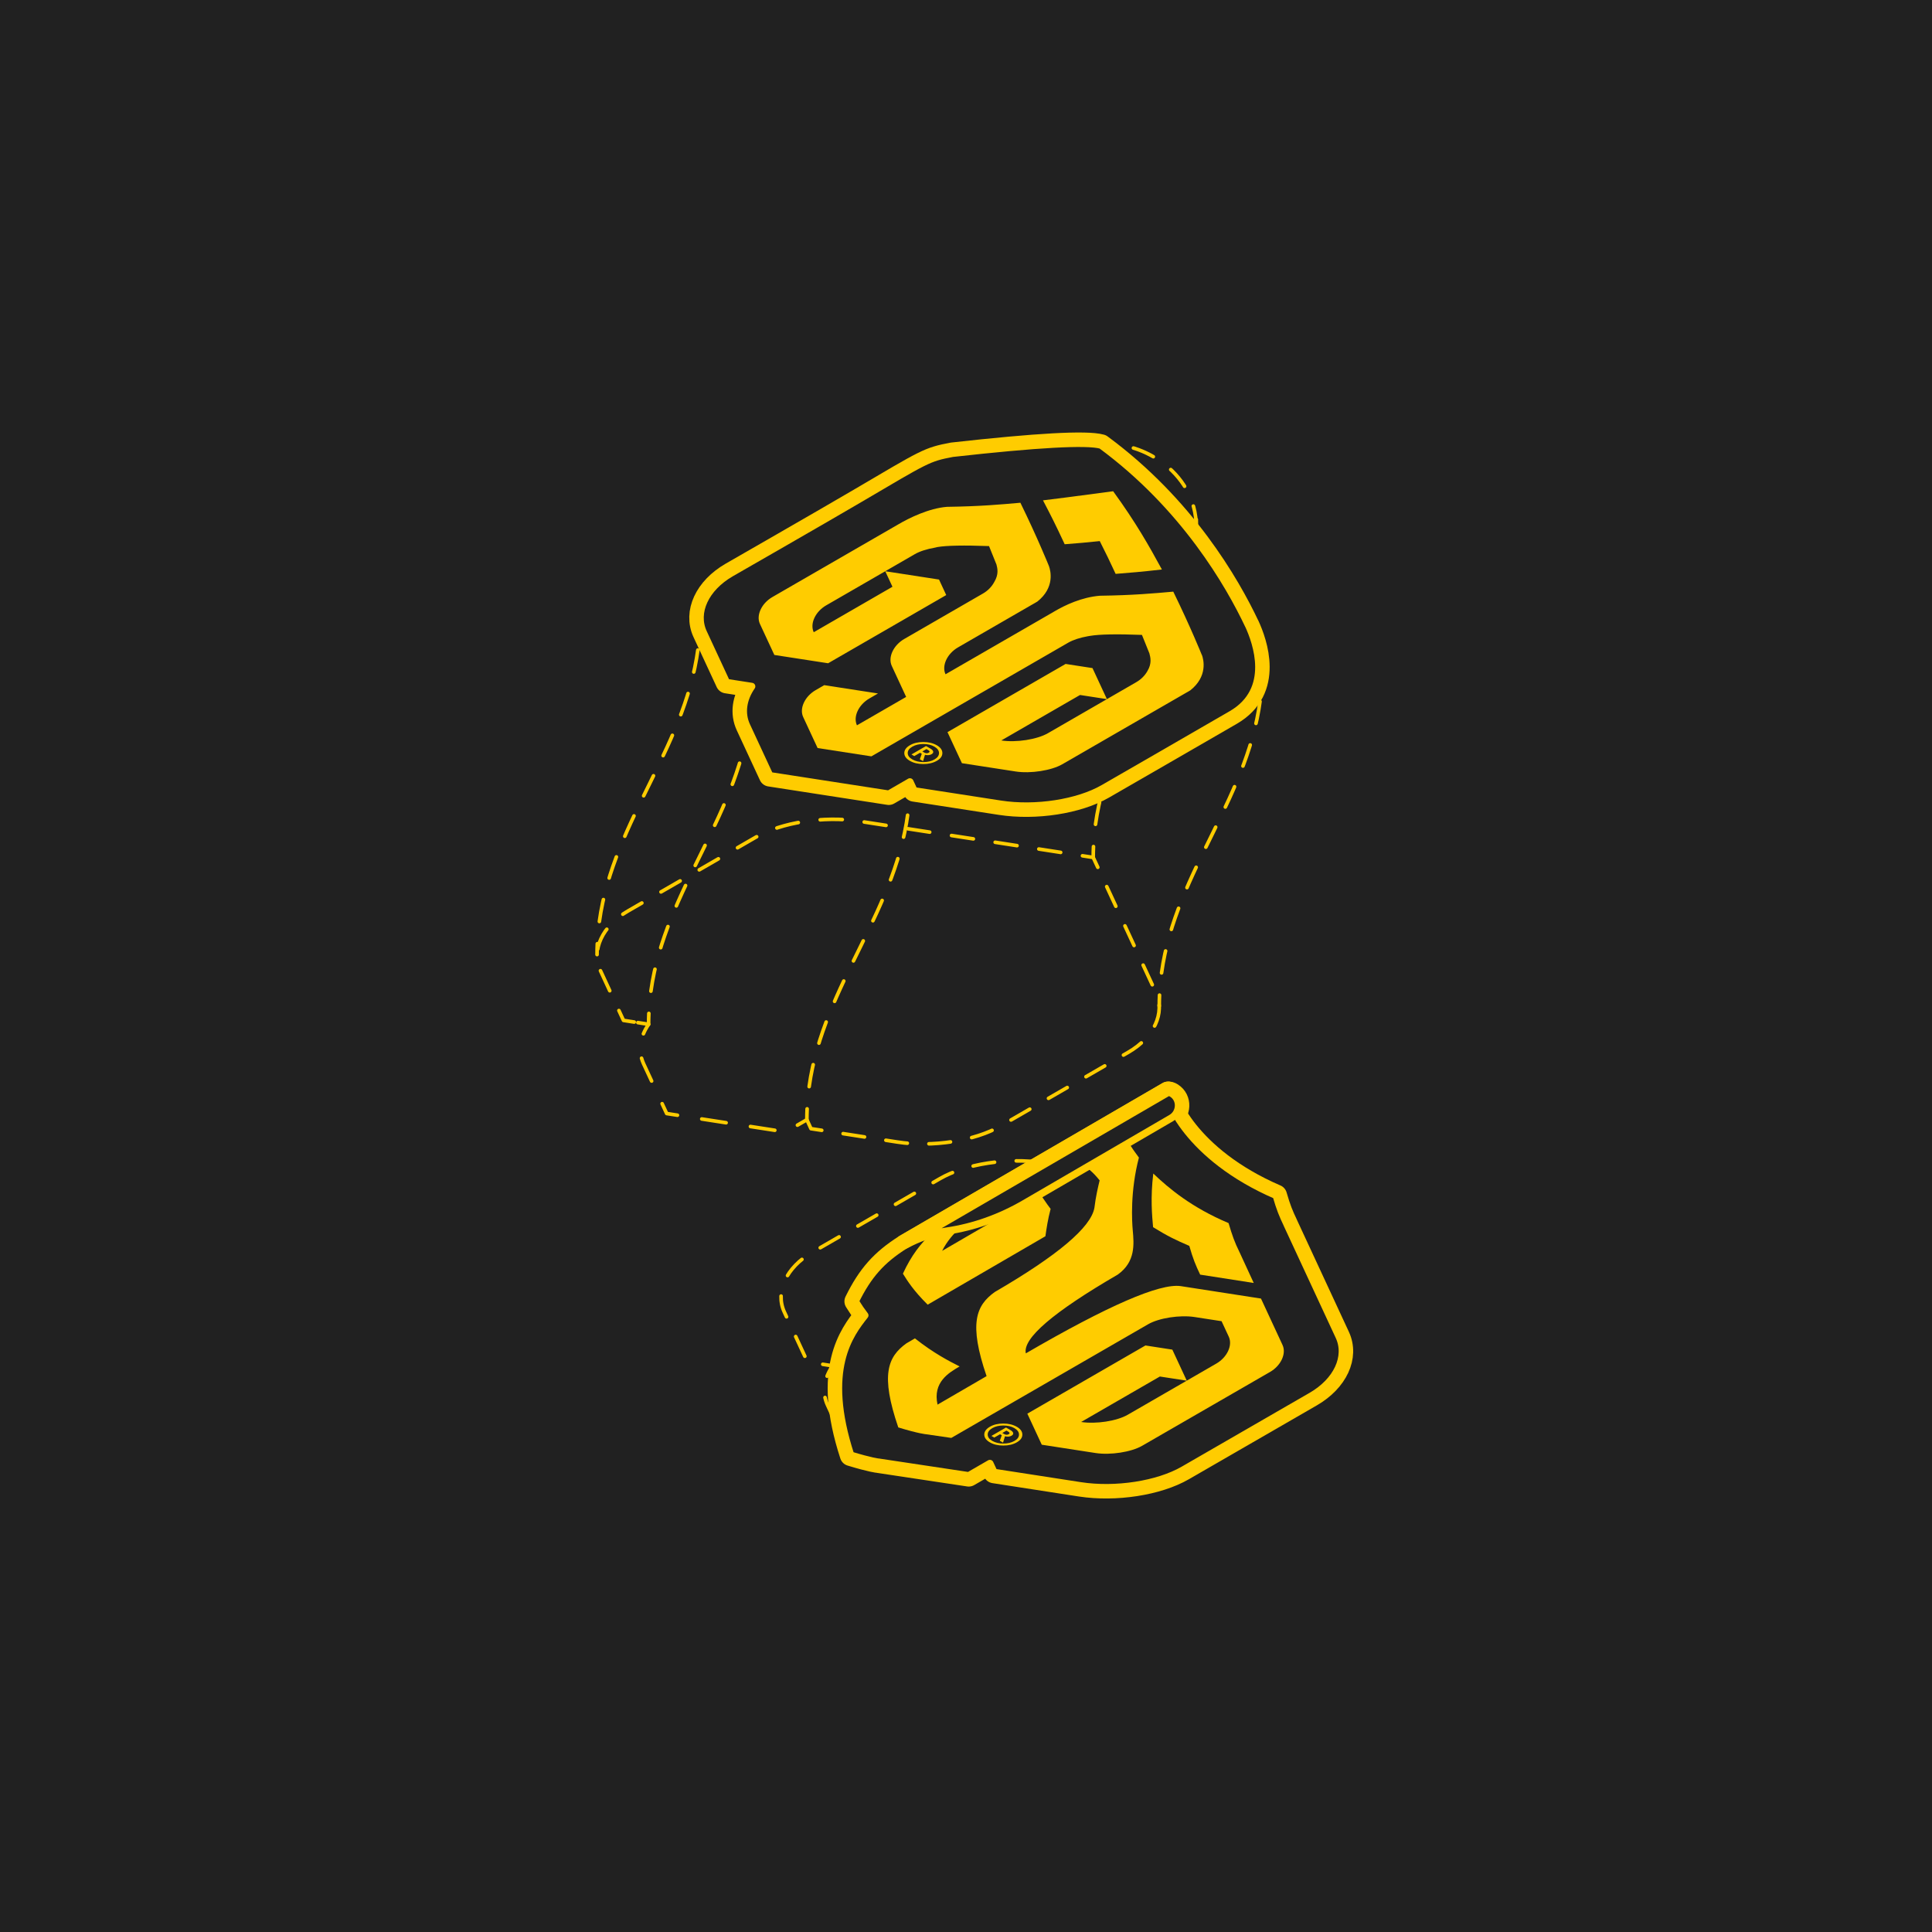 <svg viewBox="0 0 600 600" xmlns="http://www.w3.org/2000/svg"><defs><style>.cls-1{fill:#fc0;}.cls-2{stroke-dasharray:6.93 6.93;}.cls-2,.cls-3,.cls-4,.cls-5,.cls-6,.cls-7,.cls-8,.cls-9{fill:none;}.cls-2,.cls-3,.cls-4,.cls-5,.cls-6,.cls-7,.cls-8,.cls-9,.cls-10{stroke:#fc0;stroke-linecap:round;stroke-linejoin:round;}.cls-2,.cls-3,.cls-4,.cls-5,.cls-6,.cls-7,.cls-9{stroke-width:1.12px;}.cls-3{stroke-dasharray:7.65 7.65;}.cls-4{stroke-dasharray:6.72 6.72;}.cls-5{stroke-dasharray:7.75 7.75;}.cls-11,.cls-10{fill:#212121;}.cls-7{stroke-dasharray:6.86 6.86;}.cls-8{stroke-width:6.75px;}.cls-9{stroke-dasharray:6.75;}.cls-10{stroke-width:2.25px;}</style></defs><g id="Fondo"><rect height="600" width="600" class="cls-11"></rect></g><g id="B"><path d="M399.72,380.26c-1.43-3-2.22-4.91-3.4-9-27.64-11.93-34.46-30.42-33.58-31.99l-81.68,47.47c-7.28,4.59-11.46,9.3-15.44,17.41,1.31,2.1,1.73,2.7,2.97,4.35-4.59,5.84-13.13,16.72-4.4,43.41,6.44,1.97,8.56,2.15,8.57,2.15l28.09,4.23,6.57-3.8,1.29,2.77,26.83,4.15c10.88,1.68,24.04-.35,32-4.95l39.74-22.94c7.96-4.6,11.49-12.2,8.57-18.48l-16.13-34.76Z" class="cls-8"></path><path d="M363.99,339.63c-.51-.32-.91-.43-1.24-.36l-81.68,47.47c4.5-2.37,8.49-3.78,12.87-4.41,8.55-1.24,16.76-4.23,24.23-8.58l45.56-26.52c2.85-1.66,3.06-5.82.27-7.59Z" class="cls-8"></path><path d="M387.75,194.23c-6.03-12.76-19.99-36.99-45.78-55.98q-6.73-1.87-46.17,2.54c-7.62,1.45-7.9,1.83-29.04,14.26-9.89,5.82-39.74,22.94-39.74,22.94-7.96,4.6-11.49,12.2-8.57,18.48l7.19,15.49,7.81,1.21c-2.7,3.89-3.39,8.32-1.57,12.23l7.19,15.49,36.95,5.72,6.57-3.8,1.29,2.77,26.83,4.15c10.88,1.68,24.04-.35,32-4.95,0,0,30.01-17.29,39.74-22.94,13.16-7.64,7.68-22.47,5.31-27.62" class="cls-8"></path></g><g id="Capa_1"><path d="M416.14,414.37l-19.5-42.01-72.75-11.26c-10.88-1.68-24.04.35-32,4.95l-39.74,22.94c-7.96,4.6-11.49,12.2-8.57,18.48l7.19,15.49,7.81,1.21c-2.7,3.89-3.39,8.32-1.57,12.23l7.19,15.49,36.95,5.72,6.57-3.8,1.29,2.77,26.83,4.15c10.88,1.68,24.04-.35,32-4.95l39.74-22.94c7.96-4.6,11.49-12.2,8.57-18.48Z" class="cls-9"></path><polyline points="340.93 269.35 339.51 266.29 336.17 265.77" class="cls-6"></polyline><path d="M329.4,264.72l-62.64-9.69c-10.88-1.68-24.04.35-32,4.95l-39.74,22.94c-7.96,4.6-11.49,12.2-8.57,18.48l4.32,9.32" class="cls-7"></path><polyline points="192.21 313.83 193.63 316.89 196.96 317.41" class="cls-6"></polyline><path d="M198.1,317.58l3.34.52c-.66.96-1.21,1.95-1.62,2.95" class="cls-6"></path><path d="M199.24,328.64c.16.57.37,1.14.62,1.69l4.14,8.91" class="cls-5"></path><polyline points="205.63 342.76 207.05 345.82 210.39 346.34" class="cls-6"></polyline><polyline points="217.94 347.51 244 351.54 244.34 351.34" class="cls-3"></polyline><polyline points="247.65 349.43 250.58 347.74 251.86 350.52 255.2 351.03" class="cls-6"></polyline><path d="M261.84,352.06l16.85,2.61c10.88,1.68,24.04-.35,32-4.95l39.74-22.94c7.96-4.6,11.49-12.2,8.57-18.48l-16.66-35.9" class="cls-4"></path><path d="M399.72,380.26c-1.43-3-2.22-4.91-3.4-9-27.64-11.93-34.46-30.42-33.58-31.99l-81.68,47.47c-7.28,4.59-11.46,9.3-15.44,17.41,1.31,2.1,1.73,2.7,2.97,4.35-4.59,5.84-13.13,16.72-4.4,43.41,6.44,1.97,8.56,2.15,8.57,2.15l28.09,4.23,6.57-3.8,1.29,2.77,26.83,4.15c10.88,1.68,24.04-.35,32-4.95l39.74-22.94c7.96-4.6,11.49-12.2,8.57-18.48l-16.13-34.76Z" class="cls-10"></path><path d="M384.93,388.85c-1.55-3.16-2.23-5.12-3.39-9.01-11.45-4.82-18.51-10.75-23.38-15.39-.9,7.48-.39,13.01-.06,16.66,4.61,2.85,7.08,4.01,11.25,5.81,1.16,4.03,1.94,5.94,3.37,8.93l16.64,2.59-4.43-9.6Z" class="cls-1"></path><path d="M314.14,445.87c.41-.23.58-.51.51-.83-.07-.32-.34-.61-.81-.89l-1.42-.82-4.52,2.61.88.51,1.79-1.03.54.31-.61,1.71,1,.58.6-1.97c.81.2,1.49.14,2.06-.19ZM311.75,445.29l-.47-.27,1.28-.74.51.3c.54.31.6.59.19.83-.44.25-.94.22-1.51-.11Z" class="cls-1"></path><path d="M315.77,443.1c-1.16-.67-2.55-1-4.18-1.01-1.63,0-3.02.33-4.17,1s-1.74,1.48-1.74,2.42c0,.95.57,1.75,1.72,2.42s2.55,1,4.19,1c1.64,0,3.04-.34,4.2-1.01s1.72-1.46,1.71-2.41c0-.94-.58-1.75-1.73-2.42ZM311.61,448.31c-1.35,0-2.49-.28-3.45-.83s-1.42-1.21-1.42-1.98c0-.77.48-1.43,1.43-1.98s2.08-.82,3.43-.82c1.34,0,2.49.27,3.43.82s1.43,1.21,1.43,1.99c0,.78-.47,1.44-1.41,1.98s-2.09.82-3.44.82Z" class="cls-1"></path><path d="M398.32,417.74l-6.71-14.46-24.96-3.87q-9.81-1.34-48.07,20.89-1.53-6.98,28.59-24.49c5.51-3.97,5.01-9.43,4.61-13.81-.24-2.64-.82-12.06,1.92-22.5-5.11-6.75-5.81-10.07-5.91-10.67q-.77-.42-47.73,26.87l-.65.38c-6.8,4-13.82,8.14-19,19.47,1.38,2.22,3.28,5.27,7.69,9.63l36.56-21.25c.33-2.31.74-5.18,1.62-8.5-.88-1.16-3.55-4.69-5.14-8.3-1.23,1.81-2.75,4.07-4.17,7.17l-24.38,14.17c2.94-5.92,8.6-9.7,10.26-10.72l18.28-10.62,9.14-5.31q5.28-2.74,11.23,4.76c-.53,2.22-1.19,4.98-1.62,8.5q-1.57,9.09-30.97,26.18c-5.82,4.19-8.1,9.8-2.52,26.11l-15.23,8.85c-1.54-6.98,3.52-9.92,6.86-11.86-3.18-1.61-7.97-4.04-13.88-8.71l-2.65,1.54c-5.82,4.19-8.1,9.8-2.52,26.11,6.44,1.97,8.62,2.12,8.63,2.12l7.83,1.14,61.13-35.3c3.38-1.95,9.85-2.95,14.46-2.24l8.35,1.29,2.24,4.82c1.24,2.66-.5,6.4-3.88,8.35l-9.17,5.3-18.34,10.59c-3.38,1.95-9.85,2.95-14.46,2.24l24.45-14.12,8.35,1.29-4.48-9.64-8.35-1.29-36.68,21.18,4.48,9.64,16.7,2.58c4.61.71,11.09-.29,14.46-2.24l39.74-22.94c3.38-1.95,5.11-5.69,3.88-8.35Z" class="cls-1"></path><path d="M363.99,339.63c-.51-.32-.91-.43-1.24-.36l-81.68,47.47c4.5-2.37,8.49-3.78,12.87-4.41,8.55-1.24,16.76-4.23,24.23-8.58l45.56-26.52c2.85-1.66,3.06-5.82.27-7.59Z" class="cls-10"></path><path d="M250.58,347.74c0-1.14.03-2.26.08-3.38" class="cls-6"></path><path d="M251.29,337.46c4.42-31.98,27.99-55.18,30.99-87.8" class="cls-2"></path><path d="M282.51,246.2c.05-1.11.08-2.24.08-3.38" class="cls-6"></path><path d="M360.02,312.42c0-1.14.03-2.26.08-3.38" class="cls-6"></path><path d="M360.73,302.14c4.42-31.98,27.99-55.18,30.99-87.8" class="cls-2"></path><path d="M391.96,210.88c.05-1.11.08-2.24.08-3.38" class="cls-6"></path><path d="M339.51,266.29c0-1.14.03-2.26.08-3.38" class="cls-6"></path><path d="M340.22,256c4.42-31.98,27.99-55.18,30.99-87.8" class="cls-2"></path><path d="M371.45,164.74c.05-1.11.08-2.24.08-3.38" class="cls-6"></path><path d="M201.43,318.1c0-1.14.03-2.26.08-3.38" class="cls-6"></path><path d="M202.15,307.81c4.42-31.98,27.99-55.18,30.99-87.8" class="cls-2"></path><path d="M233.37,216.56c.05-1.11.08-2.24.08-3.38" class="cls-6"></path><path d="M185.42,296.46c0-1.14.03-2.26.08-3.38" class="cls-6"></path><path d="M186.14,286.18c4.42-31.98,27.99-55.18,30.99-87.8" class="cls-2"></path><path d="M217.36,194.92c.05-1.11.08-2.24.08-3.38" class="cls-6"></path><path d="M387.75,194.23c-6.03-12.76-19.99-36.99-45.78-55.98q-6.73-1.87-46.17,2.54c-7.62,1.45-7.9,1.83-29.04,14.26-9.89,5.82-39.74,22.94-39.74,22.94-7.96,4.6-11.49,12.2-8.57,18.48l7.19,15.49,7.81,1.21c-2.7,3.89-3.39,8.32-1.57,12.23l7.19,15.49,36.95,5.72,6.57-3.8,1.29,2.77,26.83,4.15c10.88,1.68,24.04-.35,32-4.95,0,0,30.01-17.29,39.74-22.94,13.16-7.64,7.68-22.47,5.31-27.62" class="cls-10"></path><path d="M373.24,203.41c-.02-.06-3.53-8.76-8.87-19.67-6.18.55-12.58,1.13-22.79,1.27-5.62.45-10.8,2.9-14.14,4.87-.48.31-1,.58-1.48.86l-32.32,18.66c-1.24-2.66.5-6.4,3.88-8.35l23.17-13.38c.48-.28,1.01-.55,1.48-.86,5.44-4.32,4.13-9.52,3.59-11.01-.02-.06-3.53-8.75-8.87-19.67-6.18.55-12.58,1.13-22.79,1.27-5.62.44-11.78,3.47-15.14,5.45l-39.08,22.56c-3.38,1.95-5.11,5.69-3.88,8.35l4.48,9.64,16.7,2.58,36.68-21.18-2.24-4.82-16.7-2.58,2.24,4.82-24.45,14.12c-1.24-2.66.5-6.4,3.88-8.35l18.34-10.59,9.17-5.3c1.59-.92,3.87-1.62,6.31-2.04l.71-.17q4.34-.73,16.03-.3c.69,1.72,1.62,4.01,2.31,5.73.33,1.24.74,3.06-.68,5.41-.73,1.39-1.94,2.69-3.51,3.59l-24.45,14.12c-3.38,1.95-5.11,5.69-3.88,8.35l4.47,9.64-15.28,8.82c-1.24-2.66.5-6.4,3.88-8.35l2.66-1.54-16.7-2.58-2.66,1.54c-3.38,1.95-5.11,5.69-3.88,8.35l4.48,9.64,16.7,2.58,61.13-35.3c1.54-.89,3.72-1.58,6.08-2l.79-.13q4.34-.73,16.03-.29c.69,1.72,1.62,4.01,2.31,5.73.33,1.24.82,3.11-.59,5.46-.73,1.34-1.92,2.58-3.43,3.46l-9.17,5.3-18.34,10.59c-3.38,1.95-9.85,2.95-14.46,2.24l24.45-14.12,8.35,1.29-4.48-9.64-8.35-1.29-36.68,21.18,4.48,9.64,16.7,2.58c4.61.71,11.09-.29,14.46-2.24l38.3-22.11c.48-.28,1.01-.55,1.48-.86,5.44-4.33,4.13-9.52,3.59-11.01Z" class="cls-1"></path><path d="M345.71,152.56q-17.78,2.37-21.8,2.83c2.54,4.87,3.69,7.1,6.74,13.63,5.05-.4,5.83-.46,10.89-.98,2.36,4.71,2.72,5.43,4.93,10.18,5.14-.41,7.49-.59,14.37-1.36-3.96-7.28-8.1-14.62-15.14-24.3" class="cls-1"></path><path d="M371.52,163.83c0-18.08-18.67-27.5-29.55-25.58" class="cls-9"></path><path d="M289.3,234.23c.41-.23.58-.51.51-.83-.07-.32-.34-.61-.81-.89l-1.42-.82-4.52,2.61.88.51,1.79-1.03.54.31-.61,1.71,1,.58.6-1.97c.81.2,1.49.14,2.06-.19ZM286.91,233.64l-.47-.27,1.28-.74.51.3c.54.31.6.59.19.83-.44.25-.94.22-1.51-.11Z" class="cls-1"></path><path d="M290.93,231.45c-1.16-.67-2.55-1-4.18-1.01-1.63,0-3.02.33-4.17,1s-1.74,1.48-1.74,2.42c0,.95.57,1.75,1.72,2.42s2.55,1,4.19,1c1.64,0,3.04-.34,4.2-1.01,1.15-.66,1.72-1.46,1.71-2.41,0-.94-.58-1.75-1.73-2.42ZM286.77,236.67c-1.35,0-2.49-.28-3.45-.83s-1.42-1.21-1.42-1.98c0-.77.48-1.43,1.43-1.98s2.08-.82,3.43-.82c1.34,0,2.49.27,3.43.82s1.43,1.21,1.43,1.99c0,.78-.47,1.44-1.41,1.98-.95.55-2.09.82-3.44.82Z" class="cls-1"></path></g></svg>